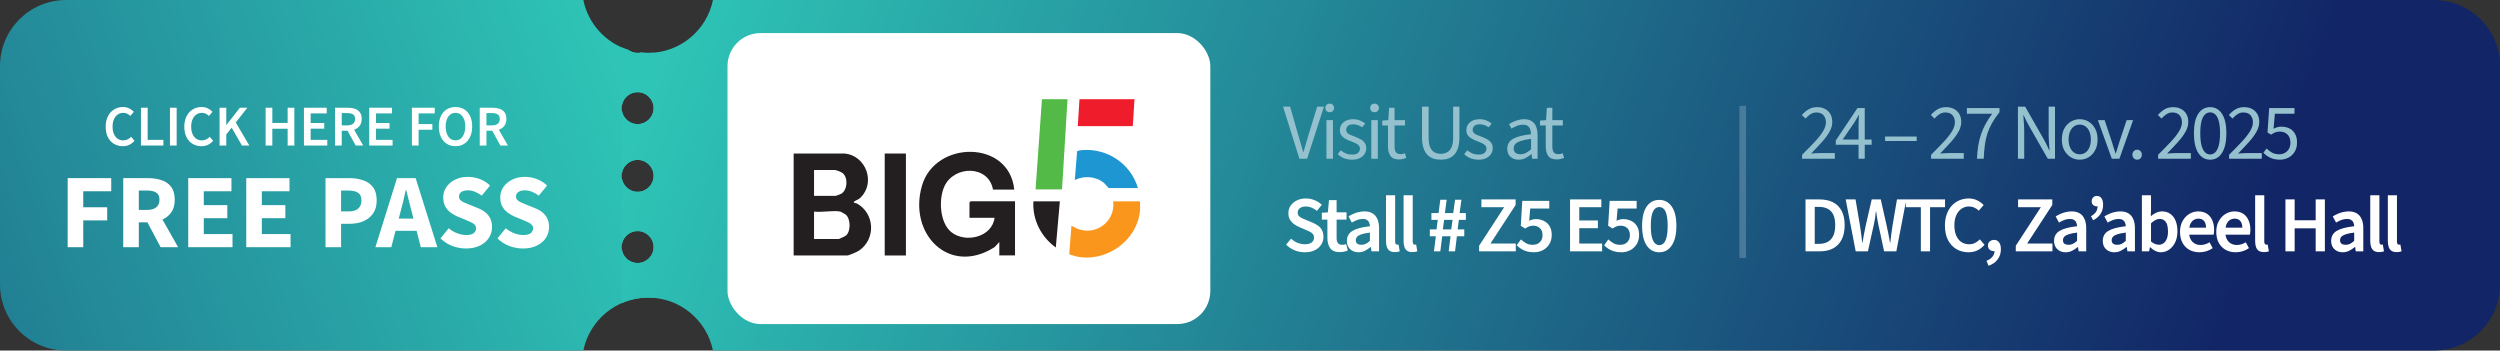 <svg width="378" height="53" viewBox="0 0 378 53" fill="none" xmlns="http://www.w3.org/2000/svg">
<rect x="0" y="0" width="378" height="53" fill="#333333" stroke="none"/>
<path d="M-1.87959e-06 10C-2.121e-06 4.477 4.477 -1.95703e-07 10 -4.37114e-07L88.2 -3.85535e-06C88.927 3.579 91.565 6.465 95.003 7.544C95.4 7.83 95.886 8 96.412 8C96.59 8 96.764 7.979 96.931 7.942C97.282 7.98 97.639 8 98 8C98.266 8 98.53 7.987 98.791 7.967C98.927 8.623 99 9.303 99 10L99 43C99 43.697 98.927 44.377 98.79 45.034C98.529 45.014 98.266 45 98 45C93.162 45 89.127 48.435 88.2 53L10 53C4.477 53 -1.95703e-07 48.523 -4.37114e-07 43L-1.87959e-06 10ZM94 37.352C94 38.684 95.08 39.765 96.412 39.765C97.744 39.764 98.823 38.684 98.823 37.352C98.823 36.021 97.744 34.942 96.412 34.941C95.08 34.941 94 36.021 94 37.352ZM94 26.588C94 27.92 95.08 29 96.412 29C97.744 29 98.823 27.92 98.823 26.588C98.823 25.256 97.744 24.177 96.412 24.177C95.08 24.177 94 25.256 94 26.588ZM94 16.352C94 17.684 95.08 18.765 96.412 18.765C97.744 18.765 98.823 17.684 98.823 16.352C98.823 15.021 97.744 13.942 96.412 13.941C95.08 13.941 94 15.021 94 16.352Z" fill="url(#paint0_linear_1408_24)"/>
<path d="M94 7.165C94.326 7.308 94.66 7.436 95.003 7.544C95.4 7.83 95.886 8 96.412 8C96.591 8 96.764 7.98 96.932 7.943C97.283 7.981 97.639 8 98 8C102.838 8 106.872 4.564 107.799 -6.03166e-07L368 -1.19769e-05C373.523 -1.22183e-05 378 4.477 378 10L378 43C378 48.523 373.523 53 368 53L107.799 53C106.872 48.436 102.838 45 98 45C96.577 45 95.225 45.3 94 45.835L94 7.165ZM94 37.352C94 38.684 95.08 39.765 96.412 39.765C97.744 39.764 98.823 38.684 98.823 37.352C98.823 36.021 97.744 34.942 96.412 34.941C95.08 34.941 94 36.021 94 37.352ZM94 26.588C94 27.92 95.08 29 96.412 29C97.744 29 98.823 27.92 98.823 26.588C98.823 25.256 97.744 24.177 96.412 24.177C95.08 24.177 94 25.256 94 26.588ZM94 16.352C94 17.684 95.08 18.765 96.412 18.765C97.744 18.765 98.823 17.684 98.823 16.352C98.823 15.021 97.744 13.942 96.412 13.941C95.08 13.941 94 15.021 94 16.352Z" fill="url(#paint1_linear_1408_24)"/>
<rect x="110" y="5" width="73" height="44" rx="5" fill="white"/>
<path d="M161.412 15L160.578 28.635H156.578L157.543 15H161.412Z" fill="#53BA47"/>
<path d="M172.373 30.443C172.341 30.884 172.414 31.367 172.373 31.8C171.956 36.471 167.147 39.783 162.64 38.753C162.525 38.728 161.757 38.491 161.716 38.467C161.675 38.442 161.667 38.417 161.675 38.368L162.002 34.132C162.37 34.303 162.673 34.516 163.065 34.647C165.863 35.62 168.676 33.371 168.316 30.443H172.382H172.373Z" fill="#FB961D"/>
<path d="M171.539 15L171.277 19.073H162.959L163.221 15H171.539Z" fill="#EF1C2B"/>
<path d="M167.638 28.439C167.589 28.422 167.107 27.817 166.959 27.694C165.716 26.648 163.958 26.525 162.51 27.212L162.861 22.885C162.927 22.77 163.475 22.705 163.639 22.689C167.426 22.394 171 24.774 172.055 28.439H167.638Z" fill="#1D96D2"/>
<path d="M160.251 30.443L159.637 37.42C157.413 35.825 156.079 33.215 156.251 30.443H160.251Z" fill="#231F20"/>
<path d="M153.347 28.668H150.141C149.478 24.946 144.293 24.979 142.804 28.152C141.896 30.091 142.068 33.698 143.859 35.113C145.986 36.798 150.01 35.866 150.378 32.929H146.583V30.614C146.583 30.614 146.746 30.434 146.763 30.434H153.47V38.614H151.098V36.594L150.386 37.362C143.54 41.755 137.266 35.383 139.409 28.054C141.413 21.192 152.595 21.126 153.355 28.651" fill="#231F20"/>
<path d="M127.77 23.212C130.952 23.588 132.408 27.572 130.142 29.854C129.766 30.23 129.472 30.23 129.202 30.434C128.866 30.696 129.398 30.68 129.57 30.77C132.277 32.283 132.457 36.144 129.881 37.894C129.619 38.074 128.367 38.622 128.122 38.622H120V23.212H127.77ZM123.084 29.616H126.347C126.429 29.616 127.083 29.363 127.206 29.289C128.147 28.725 128.253 26.868 127.419 26.181C127.214 26.009 126.47 25.707 126.233 25.707H123.084V29.616ZM127.059 31.989C125.987 31.768 124.229 32.152 123.084 31.989V36.136H126.822C126.879 36.136 127.828 35.702 127.909 35.62C128.654 34.99 128.637 33.109 127.885 32.455C127.803 32.381 127.116 31.997 127.051 31.98" fill="#231F20"/>
<path d="M136.974 23.212H133.768V38.63H136.974V23.212Z" fill="#231F20"/>
<path d="M196.472 24L194 16.128H195.068L196.28 20.376C196.376 20.696 196.464 20.996 196.544 21.276C196.624 21.548 196.704 21.824 196.784 22.104C196.864 22.376 196.952 22.668 197.048 22.98H197.096C197.184 22.668 197.268 22.376 197.348 22.104C197.428 21.824 197.508 21.548 197.588 21.276C197.668 20.996 197.756 20.696 197.852 20.376L199.16 16.128H200.18L197.636 24H196.472ZM200.56 24V18.168H201.544V24H200.56ZM201.052 16.968C200.86 16.968 200.7 16.908 200.572 16.788C200.452 16.668 200.392 16.512 200.392 16.32C200.392 16.128 200.452 15.972 200.572 15.852C200.7 15.732 200.86 15.672 201.052 15.672C201.244 15.672 201.4 15.732 201.52 15.852C201.648 15.972 201.712 16.128 201.712 16.32C201.712 16.512 201.648 16.668 201.52 16.788C201.4 16.908 201.244 16.968 201.052 16.968ZM204.437 24.144C204.013 24.144 203.609 24.072 203.225 23.928C202.849 23.776 202.529 23.568 202.265 23.304L202.721 22.728C202.977 22.936 203.241 23.096 203.513 23.208C203.793 23.32 204.113 23.376 204.473 23.376C204.857 23.376 205.145 23.288 205.337 23.112C205.529 22.928 205.625 22.712 205.625 22.464C205.625 22.264 205.557 22.1 205.421 21.972C205.293 21.836 205.129 21.724 204.929 21.636C204.737 21.54 204.529 21.452 204.305 21.372C204.017 21.268 203.741 21.148 203.477 21.012C203.213 20.868 202.997 20.692 202.829 20.484C202.669 20.268 202.589 20 202.589 19.68C202.589 19.208 202.765 18.816 203.117 18.504C203.477 18.184 203.973 18.024 204.605 18.024C204.965 18.024 205.301 18.088 205.613 18.216C205.925 18.336 206.193 18.492 206.417 18.684L205.961 19.248C205.753 19.104 205.541 18.992 205.325 18.912C205.109 18.832 204.869 18.792 204.605 18.792C204.237 18.792 203.965 18.876 203.789 19.044C203.621 19.212 203.537 19.408 203.537 19.632C203.537 19.808 203.589 19.956 203.693 20.076C203.797 20.188 203.941 20.288 204.125 20.376C204.317 20.464 204.533 20.548 204.773 20.628C205.077 20.74 205.365 20.868 205.637 21.012C205.917 21.148 206.141 21.328 206.309 21.552C206.485 21.768 206.573 22.052 206.573 22.404C206.573 22.724 206.489 23.016 206.321 23.28C206.161 23.536 205.921 23.744 205.601 23.904C205.289 24.064 204.901 24.144 204.437 24.144ZM207.34 24V18.168H208.324V24H207.34ZM207.832 16.968C207.64 16.968 207.48 16.908 207.352 16.788C207.232 16.668 207.172 16.512 207.172 16.32C207.172 16.128 207.232 15.972 207.352 15.852C207.48 15.732 207.64 15.672 207.832 15.672C208.024 15.672 208.18 15.732 208.3 15.852C208.428 15.972 208.492 16.128 208.492 16.32C208.492 16.512 208.428 16.668 208.3 16.788C208.18 16.908 208.024 16.968 207.832 16.968ZM211.529 24.108C210.913 24.108 210.481 23.928 210.233 23.568C209.985 23.208 209.861 22.74 209.861 22.164V18.972H208.997V18.228L209.909 18.168L210.029 16.296H210.857V18.168H212.441V18.972H210.857V22.176C210.857 22.528 210.921 22.804 211.049 23.004C211.185 23.204 211.421 23.304 211.757 23.304C211.861 23.304 211.969 23.296 212.081 23.28C212.193 23.256 212.305 23.216 212.417 23.16L212.633 23.856C212.481 23.928 212.309 23.988 212.117 24.036C211.925 24.084 211.729 24.108 211.529 24.108ZM217.842 24.144C217.434 24.144 217.058 24.088 216.714 23.976C216.378 23.856 216.082 23.668 215.826 23.412C215.57 23.148 215.37 22.8 215.226 22.368C215.082 21.936 215.01 21.412 215.01 20.796V16.128H216.006V20.82C216.006 21.436 216.086 21.924 216.246 22.284C216.414 22.636 216.634 22.888 216.906 23.04C217.186 23.184 217.498 23.256 217.842 23.256C218.186 23.256 218.498 23.184 218.778 23.04C219.066 22.888 219.294 22.636 219.462 22.284C219.63 21.924 219.714 21.436 219.714 20.82V16.128H220.662V20.796C220.662 21.412 220.59 21.936 220.446 22.368C220.31 22.8 220.114 23.148 219.858 23.412C219.602 23.668 219.302 23.856 218.958 23.976C218.614 24.088 218.242 24.144 217.842 24.144ZM223.562 24.144C223.138 24.144 222.734 24.072 222.35 23.928C221.974 23.776 221.654 23.568 221.39 23.304L221.846 22.728C222.102 22.936 222.366 23.096 222.638 23.208C222.918 23.32 223.238 23.376 223.598 23.376C223.982 23.376 224.27 23.288 224.462 23.112C224.654 22.928 224.75 22.712 224.75 22.464C224.75 22.264 224.682 22.1 224.546 21.972C224.418 21.836 224.254 21.724 224.054 21.636C223.862 21.54 223.654 21.452 223.43 21.372C223.142 21.268 222.866 21.148 222.602 21.012C222.338 20.868 222.122 20.692 221.954 20.484C221.794 20.268 221.714 20 221.714 19.68C221.714 19.208 221.89 18.816 222.242 18.504C222.602 18.184 223.098 18.024 223.73 18.024C224.09 18.024 224.426 18.088 224.738 18.216C225.05 18.336 225.318 18.492 225.542 18.684L225.086 19.248C224.878 19.104 224.666 18.992 224.45 18.912C224.234 18.832 223.994 18.792 223.73 18.792C223.362 18.792 223.09 18.876 222.914 19.044C222.746 19.212 222.662 19.408 222.662 19.632C222.662 19.808 222.714 19.956 222.818 20.076C222.922 20.188 223.066 20.288 223.25 20.376C223.442 20.464 223.658 20.548 223.898 20.628C224.202 20.74 224.49 20.868 224.762 21.012C225.042 21.148 225.266 21.328 225.434 21.552C225.61 21.768 225.698 22.052 225.698 22.404C225.698 22.724 225.614 23.016 225.446 23.28C225.286 23.536 225.046 23.744 224.726 23.904C224.414 24.064 224.026 24.144 223.562 24.144ZM229.612 24.144C229.292 24.144 229 24.08 228.736 23.952C228.48 23.816 228.276 23.628 228.124 23.388C227.972 23.14 227.896 22.84 227.896 22.488C227.896 21.832 228.184 21.336 228.76 21C229.336 20.664 230.248 20.428 231.496 20.292C231.488 20.052 231.448 19.82 231.376 19.596C231.312 19.372 231.192 19.192 231.016 19.056C230.84 18.92 230.596 18.852 230.284 18.852C229.948 18.852 229.632 18.916 229.336 19.044C229.04 19.164 228.776 19.3 228.544 19.452L228.16 18.78C228.336 18.66 228.544 18.544 228.784 18.432C229.024 18.312 229.284 18.216 229.564 18.144C229.844 18.064 230.14 18.024 230.452 18.024C230.924 18.024 231.308 18.124 231.604 18.324C231.908 18.516 232.128 18.792 232.264 19.152C232.408 19.512 232.48 19.936 232.48 20.424V24H231.664L231.58 23.304H231.544C231.264 23.536 230.964 23.736 230.644 23.904C230.324 24.064 229.98 24.144 229.612 24.144ZM229.888 23.328C230.176 23.328 230.444 23.264 230.692 23.136C230.948 23.008 231.216 22.82 231.496 22.572V21C230.84 21.08 230.32 21.184 229.936 21.312C229.56 21.432 229.288 21.584 229.12 21.768C228.952 21.952 228.868 22.172 228.868 22.428C228.868 22.748 228.968 22.98 229.168 23.124C229.368 23.26 229.608 23.328 229.888 23.328ZM235.386 24.108C234.77 24.108 234.338 23.928 234.09 23.568C233.842 23.208 233.718 22.74 233.718 22.164V18.972H232.854V18.228L233.766 18.168L233.886 16.296H234.714V18.168H236.298V18.972H234.714V22.176C234.714 22.528 234.778 22.804 234.906 23.004C235.042 23.204 235.278 23.304 235.614 23.304C235.718 23.304 235.826 23.296 235.938 23.28C236.05 23.256 236.162 23.216 236.274 23.16L236.49 23.856C236.338 23.928 236.166 23.988 235.974 24.036C235.782 24.084 235.586 24.108 235.386 24.108Z" fill="#95C1CE"/>
<path d="M197.288 38.144C196.744 38.144 196.228 38.044 195.74 37.844C195.26 37.644 194.832 37.36 194.456 36.992L195.212 36.08C195.492 36.352 195.816 36.564 196.184 36.716C196.56 36.86 196.936 36.932 197.312 36.932C197.76 36.932 198.1 36.84 198.332 36.656C198.564 36.472 198.68 36.228 198.68 35.924C198.68 35.708 198.628 35.536 198.524 35.408C198.42 35.272 198.276 35.156 198.092 35.06C197.916 34.964 197.708 34.868 197.468 34.772L196.388 34.304C196.132 34.192 195.88 34.048 195.632 33.872C195.392 33.688 195.192 33.464 195.032 33.2C194.88 32.928 194.804 32.6 194.804 32.216C194.804 31.8 194.916 31.428 195.14 31.1C195.372 30.764 195.684 30.5 196.076 30.308C196.476 30.108 196.932 30.008 197.444 30.008C197.916 30.008 198.36 30.096 198.776 30.272C199.2 30.44 199.56 30.672 199.856 30.968L199.124 31.88C198.868 31.672 198.6 31.512 198.32 31.4C198.04 31.28 197.748 31.22 197.444 31.22C197.076 31.22 196.776 31.304 196.544 31.472C196.32 31.632 196.208 31.856 196.208 32.144C196.208 32.344 196.264 32.512 196.376 32.648C196.496 32.776 196.652 32.888 196.844 32.984C197.044 33.072 197.248 33.16 197.456 33.248L198.524 33.692C198.836 33.828 199.112 33.988 199.352 34.172C199.592 34.356 199.776 34.58 199.904 34.844C200.04 35.108 200.108 35.432 200.108 35.816C200.108 36.24 199.996 36.628 199.772 36.98C199.548 37.332 199.224 37.616 198.8 37.832C198.384 38.04 197.88 38.144 197.288 38.144ZM202.575 38.12C201.895 38.12 201.411 37.924 201.123 37.532C200.843 37.132 200.703 36.616 200.703 35.984V33.2H199.863V32.168L200.775 32.108L200.943 30.26H202.095V32.108H203.595V33.2H202.095V35.984C202.095 36.328 202.163 36.588 202.299 36.764C202.435 36.932 202.643 37.016 202.923 37.016C203.027 37.016 203.131 37.008 203.235 36.992C203.339 36.976 203.439 36.944 203.535 36.896L203.787 37.868C203.635 37.94 203.455 38 203.247 38.048C203.039 38.096 202.815 38.12 202.575 38.12ZM205.405 38.144C205.061 38.144 204.757 38.072 204.493 37.928C204.229 37.784 204.021 37.584 203.869 37.328C203.725 37.064 203.653 36.76 203.653 36.416C203.653 35.752 203.929 35.252 204.481 34.916C205.041 34.572 205.925 34.336 207.133 34.208C207.125 34.008 207.085 33.824 207.013 33.656C206.949 33.488 206.837 33.356 206.677 33.26C206.525 33.156 206.317 33.104 206.053 33.104C205.765 33.104 205.481 33.156 205.201 33.26C204.929 33.364 204.661 33.496 204.397 33.656L203.893 32.72C204.109 32.584 204.345 32.46 204.601 32.348C204.857 32.228 205.129 32.136 205.417 32.072C205.705 32 206.005 31.964 206.317 31.964C206.805 31.964 207.209 32.064 207.529 32.264C207.857 32.456 208.101 32.744 208.261 33.128C208.429 33.504 208.513 33.968 208.513 34.52V38H207.373L207.277 37.352H207.229C206.957 37.576 206.673 37.764 206.377 37.916C206.081 38.068 205.757 38.144 205.405 38.144ZM205.837 37.016C206.077 37.016 206.297 36.968 206.497 36.872C206.705 36.768 206.917 36.616 207.133 36.416V35.168C206.597 35.232 206.173 35.316 205.861 35.42C205.549 35.524 205.325 35.652 205.189 35.804C205.061 35.948 204.997 36.12 204.997 36.32C204.997 36.568 205.077 36.748 205.237 36.86C205.397 36.964 205.597 37.016 205.837 37.016ZM210.908 38.12C210.58 38.12 210.316 38.056 210.116 37.928C209.924 37.792 209.784 37.6 209.696 37.352C209.608 37.104 209.564 36.808 209.564 36.464V29.528H210.944V36.536C210.944 36.712 210.976 36.832 211.04 36.896C211.104 36.96 211.176 36.992 211.256 36.992C211.288 36.992 211.316 36.992 211.34 36.992C211.372 36.984 211.412 36.976 211.46 36.968L211.64 38C211.56 38.032 211.456 38.06 211.328 38.084C211.208 38.108 211.068 38.12 210.908 38.12ZM213.566 38.12C213.238 38.12 212.974 38.056 212.774 37.928C212.582 37.792 212.442 37.6 212.354 37.352C212.266 37.104 212.222 36.808 212.222 36.464V29.528H213.602V36.536C213.602 36.712 213.634 36.832 213.698 36.896C213.762 36.96 213.834 36.992 213.914 36.992C213.946 36.992 213.974 36.992 213.998 36.992C214.03 36.984 214.07 36.976 214.118 36.968L214.298 38C214.218 38.032 214.114 38.06 213.986 38.084C213.866 38.108 213.726 38.12 213.566 38.12ZM216.814 38L217.102 35.72H216.19V34.688H217.198L217.39 33.248H216.43V32.216H217.51L217.774 30.2H218.734L218.47 32.216H219.73L220.006 30.2H220.966L220.69 32.216H221.638V33.248H220.582L220.39 34.688H221.398V35.72H220.282L220.006 38H219.046L219.322 35.72H218.062L217.774 38H216.814ZM218.158 34.688H219.43L219.622 33.248H218.35L218.158 34.688ZM223.641 38V37.16L227.433 31.328H223.989V30.152H229.161V30.992L225.357 36.824H229.185V38H223.641ZM231.933 38.144C231.517 38.144 231.149 38.096 230.829 38C230.509 37.904 230.225 37.776 229.977 37.616C229.729 37.448 229.513 37.272 229.329 37.088L229.965 36.2C230.197 36.416 230.457 36.608 230.745 36.776C231.033 36.936 231.369 37.016 231.753 37.016C232.041 37.016 232.293 36.96 232.509 36.848C232.733 36.728 232.909 36.56 233.037 36.344C233.165 36.12 233.229 35.856 233.229 35.552C233.229 35.096 233.097 34.744 232.833 34.496C232.577 34.248 232.241 34.124 231.825 34.124C231.585 34.124 231.377 34.16 231.201 34.232C231.033 34.296 230.833 34.404 230.601 34.556L229.941 34.136L230.169 30.368H234.249V31.532H231.369L231.213 33.38C231.373 33.3 231.529 33.24 231.681 33.2C231.841 33.152 232.021 33.128 232.221 33.128C232.653 33.128 233.049 33.216 233.409 33.392C233.777 33.56 234.069 33.82 234.285 34.172C234.509 34.524 234.621 34.972 234.621 35.516C234.621 36.076 234.493 36.552 234.237 36.944C233.989 37.336 233.661 37.636 233.253 37.844C232.845 38.044 232.405 38.144 231.933 38.144ZM237.392 38V30.152H242.12V31.328H238.784V33.332H241.604V34.508H238.784V36.824H242.24V38H237.392ZM245.145 38.144C244.729 38.144 244.361 38.096 244.041 38C243.721 37.904 243.437 37.776 243.189 37.616C242.941 37.448 242.725 37.272 242.541 37.088L243.177 36.2C243.409 36.416 243.669 36.608 243.957 36.776C244.245 36.936 244.581 37.016 244.965 37.016C245.253 37.016 245.505 36.96 245.721 36.848C245.945 36.728 246.121 36.56 246.249 36.344C246.377 36.12 246.441 35.856 246.441 35.552C246.441 35.096 246.309 34.744 246.045 34.496C245.789 34.248 245.453 34.124 245.037 34.124C244.797 34.124 244.589 34.16 244.413 34.232C244.245 34.296 244.045 34.404 243.813 34.556L243.153 34.136L243.381 30.368H247.461V31.532H244.581L244.425 33.38C244.585 33.3 244.741 33.24 244.893 33.2C245.053 33.152 245.233 33.128 245.433 33.128C245.865 33.128 246.261 33.216 246.621 33.392C246.989 33.56 247.281 33.82 247.497 34.172C247.721 34.524 247.833 34.972 247.833 35.516C247.833 36.076 247.705 36.552 247.449 36.944C247.201 37.336 246.873 37.636 246.465 37.844C246.057 38.044 245.617 38.144 245.145 38.144ZM250.877 38.144C250.085 38.144 249.453 37.804 248.981 37.124C248.517 36.436 248.285 35.444 248.285 34.148C248.285 32.86 248.517 31.884 248.981 31.22C249.453 30.556 250.085 30.224 250.877 30.224C251.669 30.224 252.297 30.556 252.761 31.22C253.233 31.884 253.469 32.86 253.469 34.148C253.469 35.444 253.233 36.436 252.761 37.124C252.297 37.804 251.669 38.144 250.877 38.144ZM250.877 37.064C251.125 37.064 251.345 36.972 251.537 36.788C251.729 36.604 251.877 36.3 251.981 35.876C252.093 35.444 252.149 34.868 252.149 34.148C252.149 33.428 252.093 32.86 251.981 32.444C251.877 32.028 251.729 31.736 251.537 31.568C251.345 31.392 251.125 31.304 250.877 31.304C250.637 31.304 250.421 31.392 250.229 31.568C250.037 31.736 249.885 32.028 249.773 32.444C249.661 32.86 249.605 33.428 249.605 34.148C249.605 34.868 249.661 35.444 249.773 35.876C249.885 36.3 250.037 36.604 250.229 36.788C250.421 36.972 250.637 37.064 250.877 37.064Z" fill="white"/>
<path d="M272.48 24V23.4C273.24 22.648 273.888 21.984 274.424 21.408C274.968 20.824 275.38 20.296 275.66 19.824C275.94 19.352 276.08 18.912 276.08 18.504C276.08 18.064 275.96 17.704 275.72 17.424C275.48 17.144 275.116 17.004 274.628 17.004C274.308 17.004 274.012 17.092 273.74 17.268C273.468 17.444 273.22 17.664 272.996 17.928L272.444 17.388C272.764 17.028 273.104 16.74 273.464 16.524C273.832 16.308 274.26 16.2 274.748 16.2C275.22 16.2 275.628 16.296 275.972 16.488C276.316 16.672 276.58 16.932 276.764 17.268C276.948 17.604 277.04 17.996 277.04 18.444C277.04 18.94 276.9 19.432 276.62 19.92C276.348 20.408 275.972 20.92 275.492 21.456C275.012 21.992 274.46 22.58 273.836 23.22C274.044 23.196 274.26 23.18 274.484 23.172C274.708 23.156 274.92 23.148 275.12 23.148H277.424V24H272.48ZM281.013 24V18.876C281.013 18.676 281.021 18.432 281.037 18.144C281.053 17.848 281.065 17.6 281.073 17.4H281.025C280.929 17.584 280.829 17.764 280.725 17.94C280.621 18.108 280.513 18.288 280.401 18.48L278.613 21.096H282.993V21.888H277.569V21.24L280.845 16.344H281.949V24H281.013ZM285.024 21.324V20.64H289.8V21.324H285.024ZM291.98 24V23.4C292.74 22.648 293.388 21.984 293.924 21.408C294.468 20.824 294.88 20.296 295.16 19.824C295.44 19.352 295.58 18.912 295.58 18.504C295.58 18.064 295.46 17.704 295.22 17.424C294.98 17.144 294.616 17.004 294.128 17.004C293.808 17.004 293.512 17.092 293.24 17.268C292.968 17.444 292.72 17.664 292.496 17.928L291.944 17.388C292.264 17.028 292.604 16.74 292.964 16.524C293.332 16.308 293.76 16.2 294.248 16.2C294.72 16.2 295.128 16.296 295.472 16.488C295.816 16.672 296.08 16.932 296.264 17.268C296.448 17.604 296.54 17.996 296.54 18.444C296.54 18.94 296.4 19.432 296.12 19.92C295.848 20.408 295.472 20.92 294.992 21.456C294.512 21.992 293.96 22.58 293.336 23.22C293.544 23.196 293.76 23.18 293.984 23.172C294.208 23.156 294.42 23.148 294.62 23.148H296.924V24H291.98ZM298.917 24C298.949 23.28 299.013 22.62 299.109 22.02C299.213 21.412 299.353 20.844 299.529 20.316C299.713 19.78 299.941 19.26 300.213 18.756C300.493 18.244 300.829 17.724 301.221 17.196H297.393V16.344H302.325V16.956C301.869 17.532 301.489 18.088 301.185 18.624C300.889 19.152 300.653 19.688 300.477 20.232C300.309 20.776 300.185 21.352 300.105 21.96C300.025 22.568 299.969 23.248 299.937 24H298.917ZM305.112 24V16.128H306.204L309 21.024C309.152 21.288 309.296 21.564 309.432 21.852C309.568 22.132 309.704 22.42 309.84 22.716H309.888C309.864 22.308 309.836 21.892 309.804 21.468C309.772 21.036 309.756 20.62 309.756 20.22V16.128H310.716V24H309.624L306.828 19.104C306.684 18.84 306.536 18.564 306.384 18.276C306.24 17.988 306.104 17.7 305.976 17.412H305.928C305.96 17.804 305.988 18.208 306.012 18.624C306.044 19.04 306.06 19.46 306.06 19.884V24H305.112ZM314.454 24.144C313.982 24.144 313.538 24.024 313.122 23.784C312.714 23.544 312.382 23.196 312.126 22.74C311.878 22.284 311.754 21.736 311.754 21.096C311.754 20.44 311.878 19.884 312.126 19.428C312.382 18.972 312.714 18.624 313.122 18.384C313.538 18.144 313.982 18.024 314.454 18.024C314.934 18.024 315.378 18.144 315.786 18.384C316.194 18.624 316.522 18.972 316.77 19.428C317.026 19.884 317.154 20.44 317.154 21.096C317.154 21.736 317.026 22.284 316.77 22.74C316.522 23.196 316.194 23.544 315.786 23.784C315.378 24.024 314.934 24.144 314.454 24.144ZM314.454 23.328C314.79 23.328 315.086 23.236 315.342 23.052C315.598 22.86 315.794 22.596 315.93 22.26C316.066 21.924 316.134 21.536 316.134 21.096C316.134 20.648 316.066 20.256 315.93 19.92C315.794 19.576 315.598 19.312 315.342 19.128C315.086 18.936 314.79 18.84 314.454 18.84C314.118 18.84 313.822 18.936 313.566 19.128C313.318 19.312 313.122 19.576 312.978 19.92C312.842 20.256 312.774 20.648 312.774 21.096C312.774 21.536 312.842 21.924 312.978 22.26C313.122 22.596 313.318 22.86 313.566 23.052C313.822 23.236 314.118 23.328 314.454 23.328ZM319.303 24L317.203 18.168H318.223L319.327 21.48C319.415 21.76 319.503 22.048 319.591 22.344C319.687 22.632 319.779 22.916 319.867 23.196H319.915C319.995 22.916 320.083 22.632 320.179 22.344C320.275 22.048 320.363 21.76 320.443 21.48L321.547 18.168H322.519L320.455 24H319.303ZM323.138 24.144C322.946 24.144 322.778 24.076 322.634 23.94C322.49 23.796 322.418 23.616 322.418 23.4C322.418 23.168 322.49 22.984 322.634 22.848C322.778 22.704 322.946 22.632 323.138 22.632C323.338 22.632 323.506 22.704 323.642 22.848C323.778 22.984 323.846 23.168 323.846 23.4C323.846 23.616 323.778 23.796 323.642 23.94C323.506 24.076 323.338 24.144 323.138 24.144ZM326.309 24V23.4C327.069 22.648 327.717 21.984 328.253 21.408C328.797 20.824 329.209 20.296 329.489 19.824C329.769 19.352 329.909 18.912 329.909 18.504C329.909 18.064 329.789 17.704 329.549 17.424C329.309 17.144 328.945 17.004 328.457 17.004C328.137 17.004 327.841 17.092 327.569 17.268C327.297 17.444 327.049 17.664 326.825 17.928L326.273 17.388C326.593 17.028 326.933 16.74 327.293 16.524C327.661 16.308 328.089 16.2 328.577 16.2C329.049 16.2 329.457 16.296 329.801 16.488C330.145 16.672 330.409 16.932 330.593 17.268C330.777 17.604 330.869 17.996 330.869 18.444C330.869 18.94 330.729 19.432 330.449 19.92C330.177 20.408 329.801 20.92 329.321 21.456C328.841 21.992 328.289 22.58 327.665 23.22C327.873 23.196 328.089 23.18 328.313 23.172C328.537 23.156 328.749 23.148 328.949 23.148H331.253V24H326.309ZM334.182 24.144C333.414 24.144 332.81 23.8 332.37 23.112C331.938 22.416 331.722 21.428 331.722 20.148C331.722 18.86 331.938 17.88 332.37 17.208C332.81 16.536 333.414 16.2 334.182 16.2C334.942 16.2 335.538 16.54 335.97 17.22C336.41 17.892 336.63 18.868 336.63 20.148C336.63 21.428 336.41 22.416 335.97 23.112C335.538 23.8 334.942 24.144 334.182 24.144ZM334.182 23.352C334.478 23.352 334.738 23.24 334.962 23.016C335.186 22.792 335.358 22.444 335.478 21.972C335.606 21.5 335.67 20.892 335.67 20.148C335.67 19.396 335.606 18.788 335.478 18.324C335.358 17.86 335.186 17.524 334.962 17.316C334.738 17.1 334.478 16.992 334.182 16.992C333.878 16.992 333.614 17.1 333.39 17.316C333.166 17.524 332.99 17.86 332.862 18.324C332.742 18.788 332.682 19.396 332.682 20.148C332.682 20.892 332.742 21.5 332.862 21.972C332.99 22.444 333.166 22.792 333.39 23.016C333.614 23.24 333.878 23.352 334.182 23.352ZM337.039 24V23.4C337.799 22.648 338.447 21.984 338.983 21.408C339.527 20.824 339.939 20.296 340.219 19.824C340.499 19.352 340.639 18.912 340.639 18.504C340.639 18.064 340.519 17.704 340.279 17.424C340.039 17.144 339.675 17.004 339.187 17.004C338.867 17.004 338.571 17.092 338.299 17.268C338.027 17.444 337.779 17.664 337.555 17.928L337.003 17.388C337.323 17.028 337.663 16.74 338.023 16.524C338.391 16.308 338.819 16.2 339.307 16.2C339.779 16.2 340.187 16.296 340.531 16.488C340.875 16.672 341.139 16.932 341.323 17.268C341.507 17.604 341.599 17.996 341.599 18.444C341.599 18.94 341.459 19.432 341.179 19.92C340.907 20.408 340.531 20.92 340.051 21.456C339.571 21.992 339.019 22.58 338.395 23.22C338.603 23.196 338.819 23.18 339.043 23.172C339.267 23.156 339.479 23.148 339.679 23.148H341.983V24H337.039ZM344.731 24.144C344.323 24.144 343.963 24.096 343.651 24C343.339 23.896 343.067 23.764 342.835 23.604C342.603 23.444 342.399 23.276 342.223 23.1L342.703 22.452C342.935 22.676 343.203 22.88 343.507 23.064C343.811 23.24 344.187 23.328 344.635 23.328C344.947 23.328 345.227 23.256 345.475 23.112C345.731 22.968 345.935 22.768 346.087 22.512C346.239 22.248 346.315 21.936 346.315 21.576C346.315 21.048 346.167 20.636 345.871 20.34C345.575 20.044 345.179 19.896 344.683 19.896C344.427 19.896 344.203 19.936 344.011 20.016C343.819 20.096 343.607 20.212 343.375 20.364L342.847 20.028L343.099 16.344H346.927V17.196H343.963L343.759 19.464C343.943 19.368 344.127 19.292 344.311 19.236C344.495 19.18 344.703 19.152 344.935 19.152C345.375 19.152 345.775 19.236 346.135 19.404C346.495 19.572 346.779 19.836 346.987 20.196C347.203 20.548 347.311 21 347.311 21.552C347.311 22.104 347.187 22.576 346.939 22.968C346.699 23.352 346.383 23.644 345.991 23.844C345.599 24.044 345.179 24.144 344.731 24.144Z" fill="#95C1CE"/>
<path d="M272.996 38V30.152H275.096C275.896 30.152 276.58 30.296 277.148 30.584C277.716 30.872 278.152 31.304 278.456 31.88C278.76 32.456 278.912 33.176 278.912 34.04C278.912 34.904 278.76 35.632 278.456 36.224C278.16 36.808 277.732 37.252 277.172 37.556C276.612 37.852 275.944 38 275.168 38H272.996ZM274.388 36.872H275C275.528 36.872 275.976 36.772 276.344 36.572C276.72 36.364 277.004 36.052 277.196 35.636C277.388 35.22 277.484 34.688 277.484 34.04C277.484 33.4 277.388 32.876 277.196 32.468C277.004 32.06 276.72 31.76 276.344 31.568C275.976 31.376 275.528 31.28 275 31.28H274.388V36.872ZM280.581 38L279.069 30.152H280.557L281.229 34.112C281.293 34.528 281.353 34.948 281.409 35.372C281.465 35.788 281.517 36.224 281.565 36.68H281.613C281.685 36.224 281.761 35.788 281.841 35.372C281.921 34.948 282.005 34.528 282.093 34.112L283.005 30.152H284.373L285.261 34.112C285.349 34.52 285.437 34.936 285.525 35.36C285.613 35.784 285.693 36.224 285.765 36.68H285.813C285.861 36.224 285.913 35.788 285.969 35.372C286.033 34.948 286.093 34.528 286.149 34.112L286.821 30.152H288.237L286.725 38H284.877L283.989 33.872C283.933 33.584 283.877 33.288 283.821 32.984C283.773 32.672 283.725 32.336 283.677 31.976H283.629C283.597 32.336 283.557 32.672 283.509 32.984C283.461 33.288 283.405 33.584 283.341 33.872L282.429 38H280.581ZM290.431 38V31.328H288.163V30.152H294.091V31.328H291.823V38H290.431ZM297.637 38.144C296.973 38.144 296.369 37.988 295.825 37.676C295.289 37.364 294.861 36.908 294.541 36.308C294.229 35.7 294.073 34.964 294.073 34.1C294.073 33.46 294.165 32.888 294.349 32.384C294.533 31.872 294.789 31.44 295.117 31.088C295.453 30.736 295.837 30.468 296.269 30.284C296.701 30.1 297.165 30.008 297.661 30.008C298.157 30.008 298.597 30.108 298.981 30.308C299.365 30.5 299.681 30.732 299.929 31.004L299.185 31.856C298.985 31.648 298.761 31.492 298.513 31.388C298.273 31.276 298.001 31.22 297.697 31.22C297.281 31.22 296.905 31.336 296.569 31.568C296.241 31.8 295.981 32.128 295.789 32.552C295.597 32.976 295.501 33.48 295.501 34.064C295.501 34.664 295.593 35.18 295.777 35.612C295.961 36.036 296.221 36.364 296.557 36.596C296.893 36.82 297.285 36.932 297.733 36.932C298.069 36.932 298.369 36.864 298.633 36.728C298.897 36.592 299.137 36.412 299.353 36.188L300.061 37.016C299.741 37.384 299.381 37.664 298.981 37.856C298.581 38.048 298.133 38.144 297.637 38.144ZM300.663 40.184L300.363 39.428C300.755 39.276 301.055 39.068 301.263 38.804C301.479 38.54 301.583 38.252 301.575 37.94L301.515 36.896L302.043 37.76C301.963 37.832 301.875 37.888 301.779 37.928C301.683 37.96 301.579 37.976 301.467 37.976C301.235 37.976 301.027 37.904 300.843 37.76C300.667 37.608 300.579 37.396 300.579 37.124C300.579 36.86 300.671 36.652 300.855 36.5C301.039 36.348 301.255 36.272 301.503 36.272C301.831 36.272 302.083 36.396 302.259 36.644C302.443 36.892 302.535 37.24 302.535 37.688C302.535 38.28 302.371 38.792 302.043 39.224C301.715 39.664 301.255 39.984 300.663 40.184ZM304.786 38V37.16L308.578 31.328H305.134V30.152H310.306V30.992L306.502 36.824H310.33V38H304.786ZM312.327 38.144C311.983 38.144 311.679 38.072 311.415 37.928C311.151 37.784 310.943 37.584 310.791 37.328C310.647 37.064 310.575 36.76 310.575 36.416C310.575 35.752 310.851 35.252 311.403 34.916C311.963 34.572 312.847 34.336 314.055 34.208C314.047 34.008 314.007 33.824 313.935 33.656C313.871 33.488 313.759 33.356 313.599 33.26C313.447 33.156 313.239 33.104 312.975 33.104C312.687 33.104 312.403 33.156 312.123 33.26C311.851 33.364 311.583 33.496 311.319 33.656L310.815 32.72C311.031 32.584 311.267 32.46 311.523 32.348C311.779 32.228 312.051 32.136 312.339 32.072C312.627 32 312.927 31.964 313.239 31.964C313.727 31.964 314.131 32.064 314.451 32.264C314.779 32.456 315.023 32.744 315.183 33.128C315.351 33.504 315.435 33.968 315.435 34.52V38H314.295L314.199 37.352H314.151C313.879 37.576 313.595 37.764 313.299 37.916C313.003 38.068 312.679 38.144 312.327 38.144ZM312.759 37.016C312.999 37.016 313.219 36.968 313.419 36.872C313.627 36.768 313.839 36.616 314.055 36.416V35.168C313.519 35.232 313.095 35.316 312.783 35.42C312.471 35.524 312.247 35.652 312.111 35.804C311.983 35.948 311.919 36.12 311.919 36.32C311.919 36.568 311.999 36.748 312.159 36.86C312.319 36.964 312.519 37.016 312.759 37.016ZM316.492 33.308L316.156 32.696C316.484 32.504 316.732 32.292 316.9 32.06C317.068 31.82 317.152 31.524 317.152 31.172L317.056 30.26L317.596 30.968C317.516 31.04 317.432 31.096 317.344 31.136C317.256 31.176 317.156 31.196 317.044 31.196C316.828 31.196 316.644 31.132 316.492 31.004C316.34 30.868 316.264 30.684 316.264 30.452C316.264 30.196 316.336 29.996 316.48 29.852C316.632 29.7 316.82 29.624 317.044 29.624C317.348 29.624 317.58 29.74 317.74 29.972C317.908 30.204 317.992 30.532 317.992 30.956C317.992 31.484 317.864 31.944 317.608 32.336C317.36 32.72 316.988 33.044 316.492 33.308ZM319.693 38.144C319.349 38.144 319.045 38.072 318.781 37.928C318.517 37.784 318.309 37.584 318.157 37.328C318.013 37.064 317.941 36.76 317.941 36.416C317.941 35.752 318.217 35.252 318.769 34.916C319.329 34.572 320.213 34.336 321.421 34.208C321.413 34.008 321.373 33.824 321.301 33.656C321.237 33.488 321.125 33.356 320.965 33.26C320.813 33.156 320.605 33.104 320.341 33.104C320.053 33.104 319.769 33.156 319.489 33.26C319.217 33.364 318.949 33.496 318.685 33.656L318.181 32.72C318.397 32.584 318.633 32.46 318.889 32.348C319.145 32.228 319.417 32.136 319.705 32.072C319.993 32 320.293 31.964 320.605 31.964C321.093 31.964 321.497 32.064 321.817 32.264C322.145 32.456 322.389 32.744 322.549 33.128C322.717 33.504 322.801 33.968 322.801 34.52V38H321.661L321.565 37.352H321.517C321.245 37.576 320.961 37.764 320.665 37.916C320.369 38.068 320.045 38.144 319.693 38.144ZM320.125 37.016C320.365 37.016 320.585 36.968 320.785 36.872C320.993 36.768 321.205 36.616 321.421 36.416V35.168C320.885 35.232 320.461 35.316 320.149 35.42C319.837 35.524 319.613 35.652 319.477 35.804C319.349 35.948 319.285 36.12 319.285 36.32C319.285 36.568 319.365 36.748 319.525 36.86C319.685 36.964 319.885 37.016 320.125 37.016ZM326.709 38.144C326.445 38.144 326.173 38.08 325.893 37.952C325.621 37.816 325.357 37.624 325.101 37.376H325.065L324.945 38H323.853V29.528H325.233V31.712L325.197 32.696C325.445 32.48 325.713 32.304 326.001 32.168C326.297 32.032 326.597 31.964 326.901 31.964C327.389 31.964 327.805 32.088 328.149 32.336C328.501 32.584 328.769 32.932 328.953 33.38C329.137 33.82 329.229 34.344 329.229 34.952C329.229 35.624 329.109 36.2 328.869 36.68C328.629 37.152 328.317 37.516 327.933 37.772C327.557 38.02 327.149 38.144 326.709 38.144ZM326.421 37.004C326.685 37.004 326.921 36.928 327.129 36.776C327.337 36.624 327.501 36.4 327.621 36.104C327.741 35.8 327.801 35.424 327.801 34.976C327.801 34.584 327.757 34.248 327.669 33.968C327.581 33.688 327.441 33.476 327.249 33.332C327.065 33.18 326.825 33.104 326.529 33.104C326.313 33.104 326.101 33.16 325.893 33.272C325.685 33.376 325.465 33.54 325.233 33.764V36.512C325.441 36.688 325.649 36.816 325.857 36.896C326.065 36.968 326.253 37.004 326.421 37.004ZM332.546 38.144C331.994 38.144 331.494 38.024 331.046 37.784C330.606 37.536 330.258 37.184 330.002 36.728C329.746 36.264 329.618 35.704 329.618 35.048C329.618 34.408 329.75 33.86 330.014 33.404C330.278 32.94 330.618 32.584 331.034 32.336C331.45 32.088 331.89 31.964 332.354 31.964C332.89 31.964 333.338 32.084 333.698 32.324C334.058 32.564 334.326 32.896 334.502 33.32C334.686 33.736 334.778 34.216 334.778 34.76C334.778 34.888 334.77 35.012 334.754 35.132C334.746 35.252 334.73 35.368 334.706 35.48H330.65V34.424H333.554C333.554 34 333.458 33.668 333.266 33.428C333.074 33.18 332.778 33.056 332.378 33.056C332.154 33.056 331.934 33.116 331.718 33.236C331.51 33.356 331.334 33.56 331.19 33.848C331.054 34.136 330.986 34.536 330.986 35.048C330.986 35.512 331.066 35.892 331.226 36.188C331.386 36.476 331.598 36.692 331.862 36.836C332.126 36.972 332.41 37.04 332.714 37.04C332.97 37.04 333.21 37.004 333.434 36.932C333.666 36.86 333.882 36.76 334.082 36.632L334.562 37.52C334.29 37.712 333.978 37.864 333.626 37.976C333.282 38.088 332.922 38.144 332.546 38.144ZM338.028 38.144C337.476 38.144 336.976 38.024 336.528 37.784C336.088 37.536 335.74 37.184 335.484 36.728C335.228 36.264 335.1 35.704 335.1 35.048C335.1 34.408 335.232 33.86 335.496 33.404C335.76 32.94 336.1 32.584 336.516 32.336C336.932 32.088 337.372 31.964 337.836 31.964C338.372 31.964 338.82 32.084 339.18 32.324C339.54 32.564 339.808 32.896 339.984 33.32C340.168 33.736 340.26 34.216 340.26 34.76C340.26 34.888 340.252 35.012 340.236 35.132C340.228 35.252 340.212 35.368 340.188 35.48H336.132V34.424H339.036C339.036 34 338.94 33.668 338.748 33.428C338.556 33.18 338.26 33.056 337.86 33.056C337.636 33.056 337.416 33.116 337.2 33.236C336.992 33.356 336.816 33.56 336.672 33.848C336.536 34.136 336.468 34.536 336.468 35.048C336.468 35.512 336.548 35.892 336.708 36.188C336.868 36.476 337.08 36.692 337.344 36.836C337.608 36.972 337.892 37.04 338.196 37.04C338.452 37.04 338.692 37.004 338.916 36.932C339.148 36.86 339.364 36.76 339.564 36.632L340.044 37.52C339.772 37.712 339.46 37.864 339.108 37.976C338.764 38.088 338.404 38.144 338.028 38.144ZM342.322 38.12C341.994 38.12 341.73 38.056 341.53 37.928C341.338 37.792 341.198 37.6 341.11 37.352C341.022 37.104 340.978 36.808 340.978 36.464V29.528H342.358V36.536C342.358 36.712 342.39 36.832 342.454 36.896C342.518 36.96 342.59 36.992 342.67 36.992C342.702 36.992 342.73 36.992 342.754 36.992C342.786 36.984 342.826 36.976 342.874 36.968L343.054 38C342.974 38.032 342.87 38.06 342.742 38.084C342.622 38.108 342.482 38.12 342.322 38.12ZM345.559 38V30.152H346.951V33.308H350.131V30.152H351.523V38H350.131V34.52H346.951V38H345.559ZM354.224 38.144C353.88 38.144 353.576 38.072 353.312 37.928C353.048 37.784 352.84 37.584 352.688 37.328C352.544 37.064 352.472 36.76 352.472 36.416C352.472 35.752 352.748 35.252 353.3 34.916C353.86 34.572 354.744 34.336 355.952 34.208C355.944 34.008 355.904 33.824 355.832 33.656C355.768 33.488 355.656 33.356 355.496 33.26C355.344 33.156 355.136 33.104 354.872 33.104C354.584 33.104 354.3 33.156 354.02 33.26C353.748 33.364 353.48 33.496 353.216 33.656L352.712 32.72C352.928 32.584 353.164 32.46 353.42 32.348C353.676 32.228 353.948 32.136 354.236 32.072C354.524 32 354.824 31.964 355.136 31.964C355.624 31.964 356.028 32.064 356.348 32.264C356.676 32.456 356.92 32.744 357.08 33.128C357.248 33.504 357.332 33.968 357.332 34.52V38H356.192L356.096 37.352H356.048C355.776 37.576 355.492 37.764 355.196 37.916C354.9 38.068 354.576 38.144 354.224 38.144ZM354.656 37.016C354.896 37.016 355.116 36.968 355.316 36.872C355.524 36.768 355.736 36.616 355.952 36.416V35.168C355.416 35.232 354.992 35.316 354.68 35.42C354.368 35.524 354.144 35.652 354.008 35.804C353.88 35.948 353.816 36.12 353.816 36.32C353.816 36.568 353.896 36.748 354.056 36.86C354.216 36.964 354.416 37.016 354.656 37.016ZM359.727 38.12C359.399 38.12 359.135 38.056 358.935 37.928C358.743 37.792 358.603 37.6 358.515 37.352C358.427 37.104 358.383 36.808 358.383 36.464V29.528H359.763V36.536C359.763 36.712 359.795 36.832 359.859 36.896C359.923 36.96 359.995 36.992 360.075 36.992C360.107 36.992 360.135 36.992 360.159 36.992C360.191 36.984 360.231 36.976 360.279 36.968L360.459 38C360.379 38.032 360.275 38.06 360.147 38.084C360.027 38.108 359.887 38.12 359.727 38.12ZM362.385 38.12C362.057 38.12 361.793 38.056 361.593 37.928C361.401 37.792 361.261 37.6 361.173 37.352C361.085 37.104 361.041 36.808 361.041 36.464V29.528H362.421V36.536C362.421 36.712 362.453 36.832 362.517 36.896C362.581 36.96 362.653 36.992 362.733 36.992C362.765 36.992 362.793 36.992 362.817 36.992C362.849 36.984 362.889 36.976 362.937 36.968L363.117 38C363.037 38.032 362.933 38.06 362.805 38.084C362.685 38.108 362.545 38.12 362.385 38.12Z" fill="white"/>
<line x1="263.5" y1="16" x2="263.5" y2="39" stroke="white" stroke-opacity="0.2"/>
<path d="M18.576 22.105C18.093 22.105 17.653 21.991 17.257 21.764C16.866 21.537 16.555 21.205 16.322 20.768C16.095 20.325 15.981 19.789 15.981 19.16C15.981 18.694 16.048 18.278 16.182 17.911C16.316 17.538 16.502 17.223 16.741 16.967C16.986 16.711 17.265 16.515 17.58 16.382C17.895 16.248 18.232 16.181 18.593 16.181C18.955 16.181 19.275 16.253 19.555 16.399C19.834 16.539 20.064 16.708 20.245 16.906L19.703 17.526C19.558 17.375 19.395 17.261 19.214 17.185C19.039 17.104 18.841 17.063 18.62 17.063C18.317 17.063 18.043 17.148 17.798 17.317C17.559 17.485 17.37 17.724 17.23 18.033C17.091 18.342 17.021 18.709 17.021 19.134C17.021 19.571 17.088 19.947 17.222 20.261C17.356 20.57 17.545 20.809 17.79 20.978C18.034 21.141 18.32 21.222 18.646 21.222C18.891 21.222 19.109 21.173 19.301 21.074C19.494 20.975 19.668 20.844 19.826 20.681L20.341 21.284C20.108 21.552 19.846 21.755 19.555 21.895C19.263 22.035 18.937 22.105 18.576 22.105ZM21.312 22V16.285H22.326V21.144H24.703V22H21.312ZM25.698 22V16.285H26.712V22H25.698ZM30.463 22.105C29.979 22.105 29.539 21.991 29.143 21.764C28.753 21.537 28.441 21.205 28.208 20.768C27.981 20.325 27.867 19.789 27.867 19.16C27.867 18.694 27.934 18.278 28.068 17.911C28.202 17.538 28.389 17.223 28.628 16.967C28.872 16.711 29.152 16.515 29.466 16.382C29.781 16.248 30.119 16.181 30.48 16.181C30.841 16.181 31.162 16.253 31.441 16.399C31.721 16.539 31.951 16.708 32.132 16.906L31.59 17.526C31.444 17.375 31.281 17.261 31.101 17.185C30.926 17.104 30.728 17.063 30.506 17.063C30.203 17.063 29.93 17.148 29.685 17.317C29.446 17.485 29.257 17.724 29.117 18.033C28.977 18.342 28.907 18.709 28.907 19.134C28.907 19.571 28.974 19.947 29.108 20.261C29.242 20.57 29.431 20.809 29.676 20.978C29.921 21.141 30.206 21.222 30.532 21.222C30.777 21.222 30.996 21.173 31.188 21.074C31.38 20.975 31.555 20.844 31.712 20.681L32.228 21.284C31.995 21.552 31.733 21.755 31.441 21.895C31.15 22.035 30.824 22.105 30.463 22.105ZM33.199 22V16.285H34.213V18.881H34.239L36.275 16.285H37.402L35.646 18.514L37.699 22H36.581L35.034 19.309L34.213 20.331V22H33.199ZM40.162 22V16.285H41.176V18.584H43.491V16.285H44.505V22H43.491V19.466H41.176V22H40.162ZM45.956 22V16.285H49.399V17.142H46.97V18.601H49.023V19.457H46.97V21.144H49.486V22H45.956ZM50.658 22V16.285H52.589C52.985 16.285 53.34 16.338 53.655 16.443C53.969 16.548 54.22 16.725 54.406 16.976C54.593 17.22 54.686 17.555 54.686 17.981C54.686 18.388 54.593 18.723 54.406 18.985C54.22 19.248 53.969 19.443 53.655 19.571C53.34 19.699 52.985 19.763 52.589 19.763H51.671V22H50.658ZM51.671 18.959H52.484C52.874 18.959 53.171 18.878 53.375 18.715C53.585 18.552 53.69 18.307 53.69 17.981C53.69 17.654 53.585 17.427 53.375 17.299C53.171 17.165 52.874 17.098 52.484 17.098H51.671V18.959ZM53.777 22L52.397 19.492L53.13 18.889L54.913 22H53.777ZM55.829 22V16.285H59.272V17.142H56.842V18.601H58.896V19.457H56.842V21.144H59.359V22H55.829ZM62.28 22V16.285H65.731V17.142H63.293V18.758H65.373V19.615H63.293V22H62.28ZM68.868 22.105C68.373 22.105 67.936 21.985 67.557 21.747C67.179 21.502 66.882 21.158 66.666 20.715C66.457 20.267 66.352 19.734 66.352 19.116C66.352 18.499 66.457 17.972 66.666 17.535C66.882 17.098 67.179 16.763 67.557 16.53C67.936 16.297 68.373 16.181 68.868 16.181C69.369 16.181 69.809 16.297 70.188 16.53C70.566 16.763 70.86 17.098 71.07 17.535C71.286 17.972 71.393 18.499 71.393 19.116C71.393 19.734 71.286 20.267 71.07 20.715C70.86 21.158 70.566 21.502 70.188 21.747C69.809 21.985 69.369 22.105 68.868 22.105ZM68.868 21.222C69.171 21.222 69.43 21.138 69.646 20.969C69.867 20.794 70.039 20.549 70.161 20.235C70.284 19.915 70.345 19.542 70.345 19.116C70.345 18.691 70.284 18.327 70.161 18.024C70.039 17.715 69.867 17.48 69.646 17.317C69.43 17.148 69.171 17.063 68.868 17.063C68.571 17.063 68.312 17.148 68.09 17.317C67.869 17.48 67.697 17.715 67.575 18.024C67.453 18.327 67.391 18.691 67.391 19.116C67.391 19.542 67.453 19.915 67.575 20.235C67.697 20.549 67.869 20.794 68.09 20.969C68.312 21.138 68.571 21.222 68.868 21.222ZM72.537 22V16.285H74.468C74.864 16.285 75.219 16.338 75.534 16.443C75.848 16.548 76.099 16.725 76.285 16.976C76.472 17.22 76.565 17.555 76.565 17.981C76.565 18.388 76.472 18.723 76.285 18.985C76.099 19.248 75.848 19.443 75.534 19.571C75.219 19.699 74.864 19.763 74.468 19.763H73.55V22H72.537ZM73.55 18.959H74.363C74.753 18.959 75.05 18.878 75.254 18.715C75.464 18.552 75.569 18.307 75.569 17.981C75.569 17.654 75.464 17.427 75.254 17.299C75.05 17.165 74.753 17.098 74.363 17.098H73.55V18.959ZM75.656 22L74.275 19.492L75.009 18.889L76.792 22H75.656Z" fill="white"/>
<path d="M10.233 37.379V26.934H16.817V28.92H12.588V31.339H16.209V33.326H12.588V37.379H10.233ZM18.634 37.379V26.934H22.399C23.136 26.934 23.809 27.035 24.417 27.238C25.026 27.431 25.512 27.767 25.875 28.248C26.238 28.718 26.42 29.364 26.42 30.186C26.42 30.987 26.238 31.638 25.875 32.14C25.512 32.642 25.026 33.016 24.417 33.262C23.809 33.497 23.136 33.614 22.399 33.614H20.989V37.379H18.634ZM20.989 31.74H22.207C22.826 31.74 23.296 31.612 23.616 31.355C23.947 31.088 24.113 30.698 24.113 30.186C24.113 29.673 23.947 29.316 23.616 29.113C23.296 28.91 22.826 28.808 22.207 28.808H20.989V31.74ZM24.289 37.379L21.966 33.005L23.6 31.483L26.932 37.379H24.289ZM28.459 37.379V26.934H34.995V28.92H30.814V31.019H34.37V32.989H30.814V35.392H35.155V37.379H28.459ZM37.235 37.379V26.934H43.771V28.92H39.59V31.019H43.146V32.989H39.59V35.392H43.931V37.379H37.235ZM49.218 37.379V26.934H52.807C53.575 26.934 54.27 27.041 54.889 27.254C55.519 27.457 56.021 27.804 56.395 28.296C56.769 28.787 56.956 29.454 56.956 30.298C56.956 31.11 56.769 31.777 56.395 32.3C56.021 32.824 55.525 33.214 54.905 33.47C54.286 33.715 53.608 33.838 52.871 33.838H51.573V37.379H49.218ZM51.573 31.964H52.727C53.378 31.964 53.858 31.82 54.168 31.532C54.489 31.243 54.649 30.832 54.649 30.298C54.649 29.743 54.478 29.358 54.136 29.145C53.794 28.92 53.303 28.808 52.662 28.808H51.573V31.964ZM56.759 37.379L60.027 26.934H62.846L66.13 37.379H63.631L62.269 32.092C62.12 31.569 61.976 31.014 61.837 30.426C61.698 29.839 61.559 29.273 61.42 28.728H61.356C61.239 29.273 61.111 29.839 60.972 30.426C60.833 31.014 60.689 31.569 60.539 32.092L59.162 37.379H56.759ZM58.905 34.896V33.053H63.935V34.896H58.905ZM70.459 37.571C69.765 37.571 69.082 37.448 68.409 37.202C67.736 36.946 67.132 36.562 66.599 36.049L67.848 34.511C68.222 34.831 68.644 35.083 69.114 35.264C69.594 35.446 70.064 35.536 70.523 35.536C71.015 35.536 71.378 35.446 71.613 35.264C71.858 35.083 71.981 34.837 71.981 34.527C71.981 34.303 71.917 34.127 71.789 33.998C71.671 33.86 71.501 33.737 71.276 33.63C71.052 33.523 70.785 33.406 70.475 33.278L69.114 32.717C68.761 32.557 68.419 32.354 68.088 32.108C67.768 31.852 67.506 31.542 67.303 31.179C67.111 30.805 67.015 30.362 67.015 29.849C67.015 29.273 67.17 28.755 67.48 28.296C67.8 27.826 68.238 27.452 68.793 27.174C69.359 26.886 70.005 26.742 70.732 26.742C71.362 26.742 71.97 26.854 72.558 27.078C73.145 27.302 73.658 27.628 74.096 28.055L72.846 29.577C72.504 29.321 72.152 29.123 71.789 28.985C71.436 28.846 71.084 28.776 70.732 28.776C70.326 28.776 70 28.862 69.754 29.032C69.519 29.193 69.402 29.422 69.402 29.721C69.402 29.924 69.471 30.101 69.61 30.25C69.749 30.389 69.941 30.512 70.187 30.618C70.433 30.715 70.7 30.827 70.988 30.955L72.334 31.5C72.761 31.67 73.124 31.884 73.423 32.14C73.733 32.397 73.973 32.706 74.144 33.069C74.315 33.422 74.4 33.844 74.4 34.335C74.4 34.912 74.245 35.446 73.936 35.937C73.626 36.428 73.177 36.823 72.59 37.122C72.002 37.421 71.292 37.571 70.459 37.571ZM79.079 37.571C78.385 37.571 77.701 37.448 77.029 37.202C76.356 36.946 75.752 36.562 75.218 36.049L76.468 34.511C76.842 34.831 77.263 35.083 77.733 35.264C78.214 35.446 78.684 35.536 79.143 35.536C79.634 35.536 79.998 35.446 80.233 35.264C80.478 35.083 80.601 34.837 80.601 34.527C80.601 34.303 80.537 34.127 80.409 33.998C80.291 33.86 80.12 33.737 79.896 33.63C79.672 33.523 79.405 33.406 79.095 33.278L77.733 32.717C77.381 32.557 77.039 32.354 76.708 32.108C76.388 31.852 76.126 31.542 75.923 31.179C75.731 30.805 75.635 30.362 75.635 29.849C75.635 29.273 75.79 28.755 76.1 28.296C76.42 27.826 76.858 27.452 77.413 27.174C77.979 26.886 78.625 26.742 79.351 26.742C79.981 26.742 80.59 26.854 81.178 27.078C81.765 27.302 82.278 27.628 82.716 28.055L81.466 29.577C81.124 29.321 80.772 29.123 80.409 28.985C80.056 28.846 79.704 28.776 79.351 28.776C78.946 28.776 78.62 28.862 78.374 29.032C78.139 29.193 78.022 29.422 78.022 29.721C78.022 29.924 78.091 30.101 78.23 30.25C78.369 30.389 78.561 30.512 78.807 30.618C79.052 30.715 79.319 30.827 79.608 30.955L80.953 31.5C81.38 31.67 81.744 31.884 82.043 32.14C82.352 32.397 82.593 32.706 82.763 33.069C82.934 33.422 83.02 33.844 83.02 34.335C83.02 34.912 82.865 35.446 82.555 35.937C82.246 36.428 81.797 36.823 81.21 37.122C80.622 37.421 79.912 37.571 79.079 37.571Z" fill="white"/>
<defs>
<linearGradient id="paint0_linear_1408_24" x1="101.289" y1="32.5" x2="-117.186" y2="110.877" gradientUnits="userSpaceOnUse">
<stop stop-color="#2EC4B6"/>
<stop offset="1" stop-color="#122566"/>
</linearGradient>
<linearGradient id="paint1_linear_1408_24" x1="91.662" y1="32.5" x2="313.714" y2="113.864" gradientUnits="userSpaceOnUse">
<stop stop-color="#2EC4B6"/>
<stop offset="1" stop-color="#122566"/>
</linearGradient>
</defs>
</svg>
